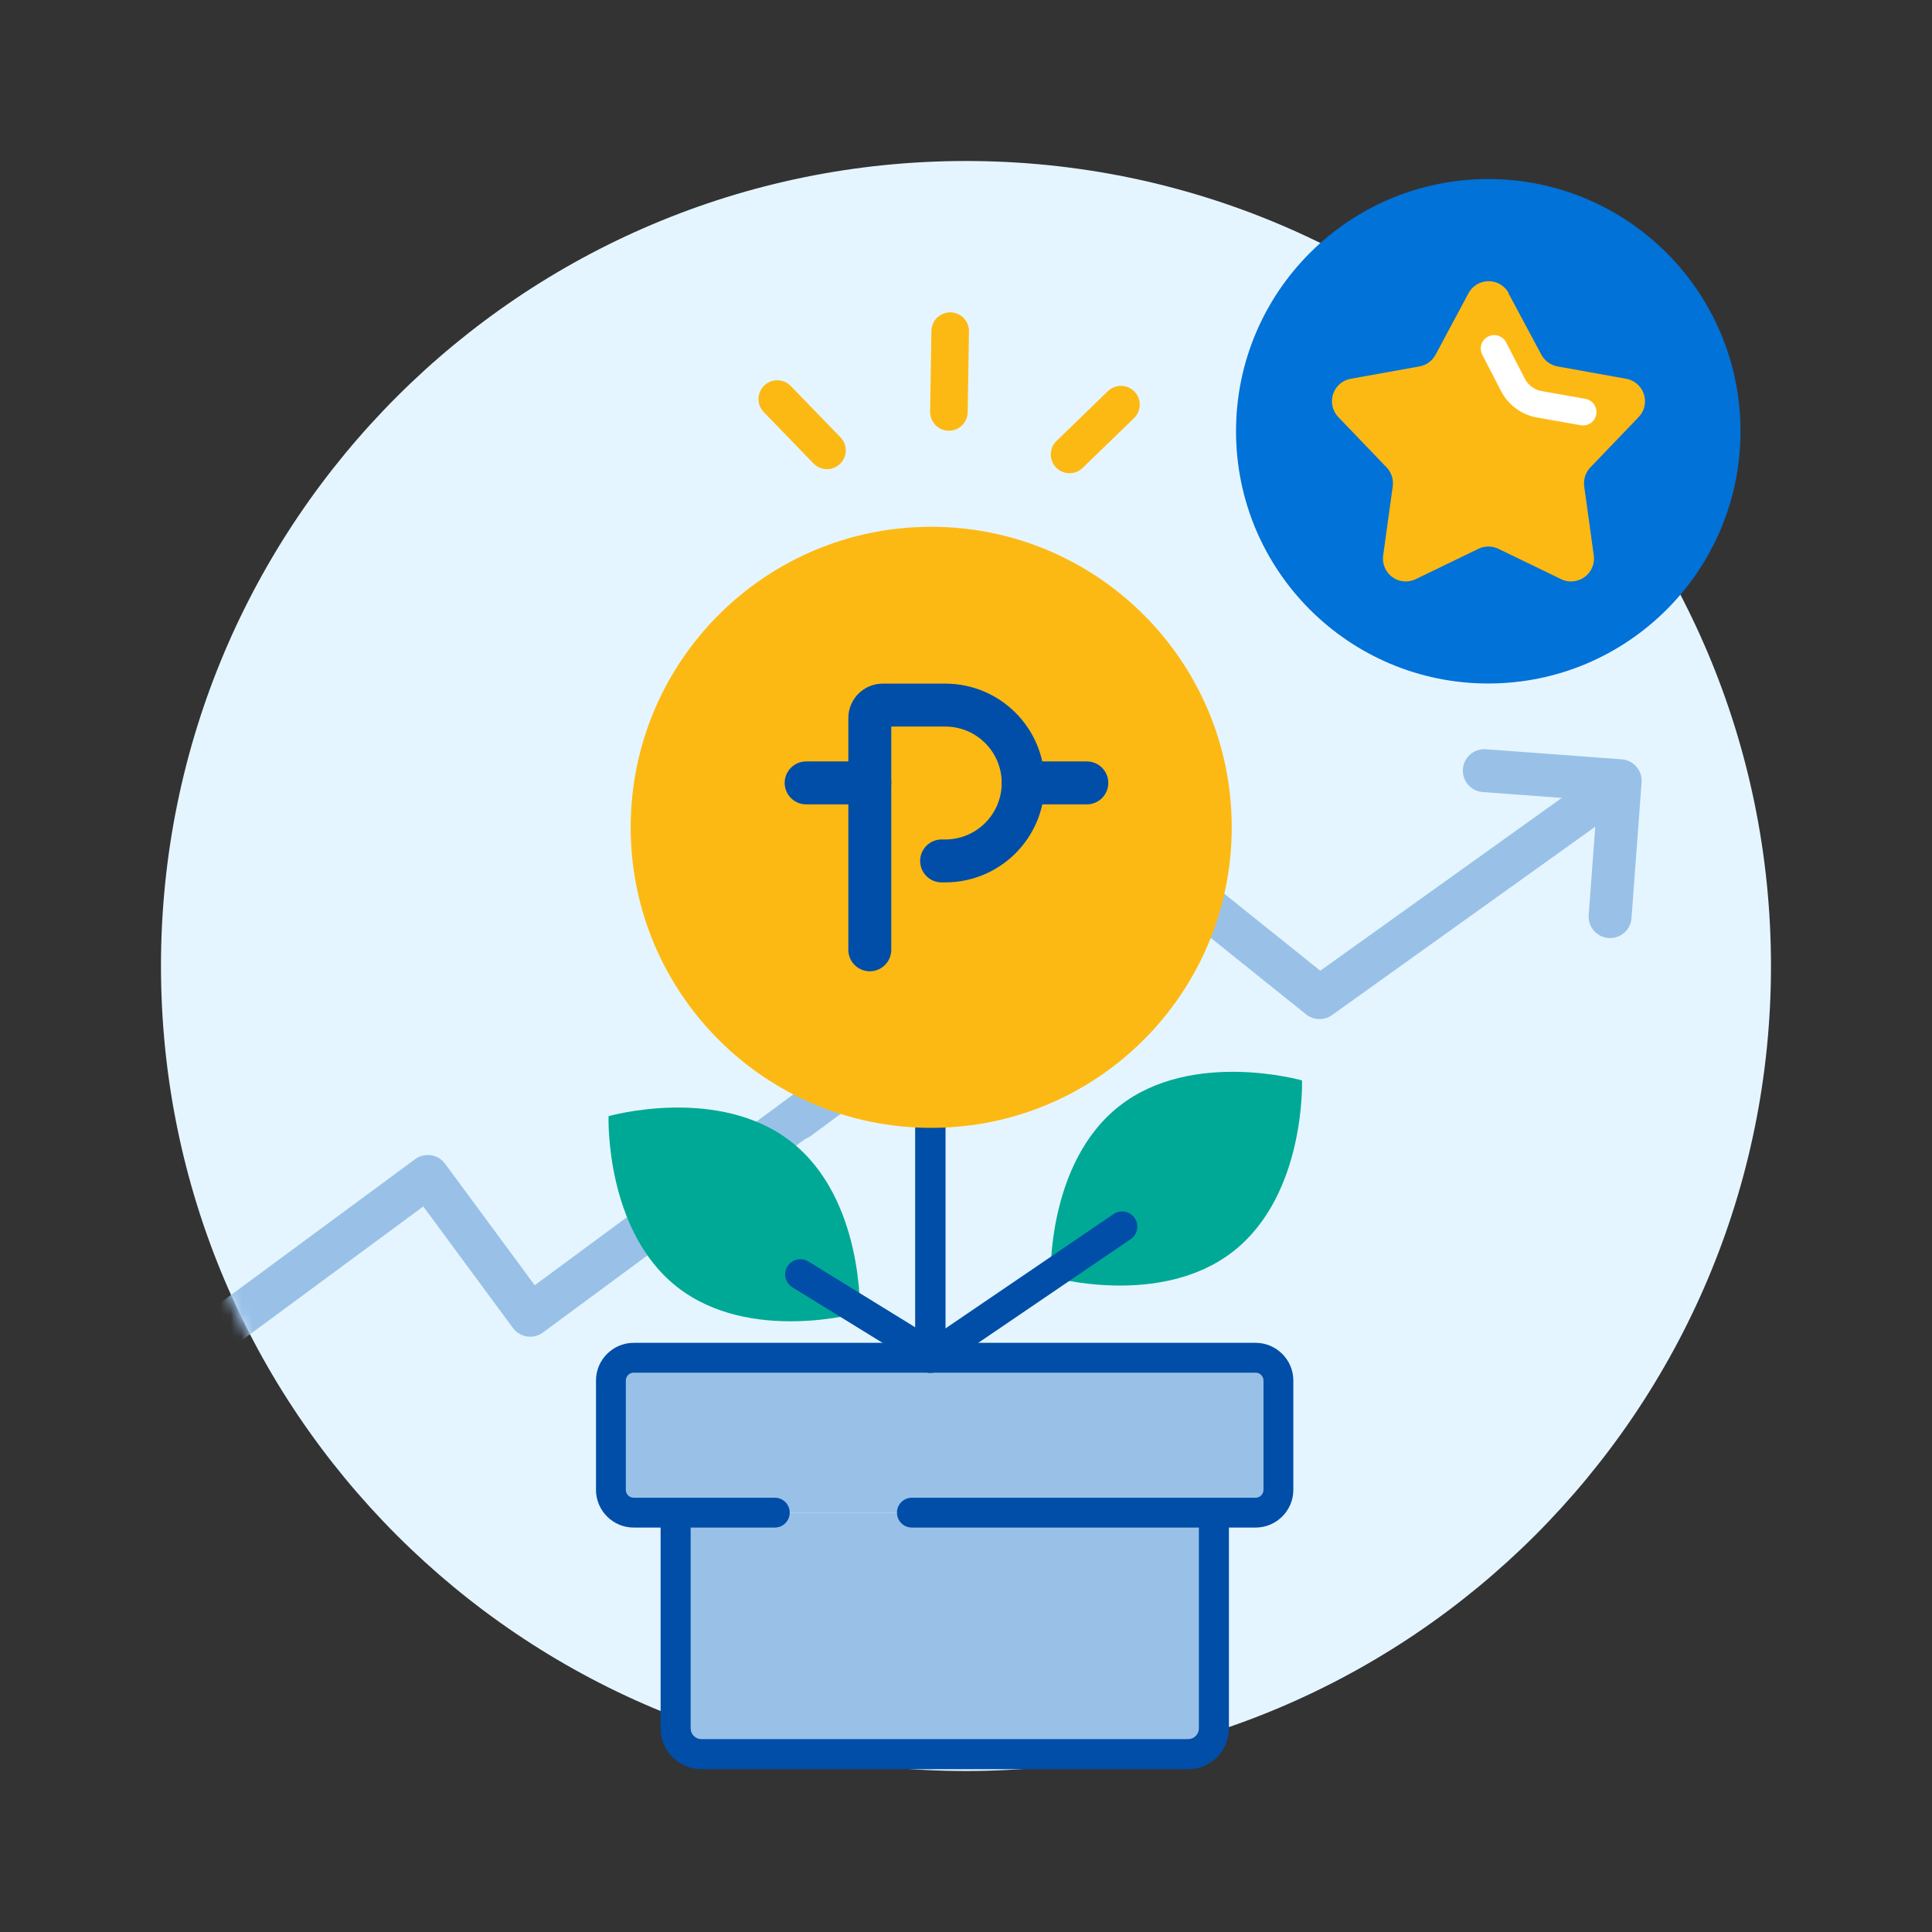 <svg width="180" height="180" viewBox="0 0 180 180" fill="none" xmlns="http://www.w3.org/2000/svg">
<rect x="0" y="0" width="180" height="180" fill="#333333" stroke="none"/>
<mask id="mask0_2020_538" style="mask-type:luminance" maskUnits="userSpaceOnUse" x="-1" y="0" width="181" height="180">
<path d="M179.998 0H-0.002V180H179.998V0Z" fill="white"/>
</mask>
<g mask="url(#mask0_2020_538)">
<path d="M89.998 165C131.419 165 164.998 131.421 164.998 90C164.998 48.579 131.419 15 89.998 15C48.577 15 14.998 48.579 14.998 90C14.998 131.421 48.577 165 89.998 165Z" fill="#E5F5FF"/>
<mask id="mask1_2020_538" style="mask-type:luminance" maskUnits="userSpaceOnUse" x="14" y="14" width="151" height="152">
<path d="M14.578 89.83C14.578 131.25 48.158 164.83 89.578 164.83C110.288 164.83 164.828 165.42 164.828 165.42C164.828 165.42 164.578 110.54 164.578 89.83V14.83H89.578C48.158 14.83 14.578 48.41 14.578 89.83Z" fill="white"/>
</mask>
<g mask="url(#mask1_2020_538)">
<path d="M74.379 104.209L106.919 80.099L122.939 92.949L149.809 73.719" stroke="#99C1E7" stroke-width="4" stroke-linecap="round" stroke-linejoin="round"/>
<path d="M138.289 71.799L150.949 72.739L150.009 85.399" stroke="#99C1E7" stroke-width="4" stroke-linecap="round" stroke-linejoin="round"/>
<path d="M83.878 97.088L49.398 122.538L39.858 109.608L13.998 128.688" stroke="#99C1E7" stroke-width="4" stroke-linecap="round" stroke-linejoin="round"/>
<path d="M88.408 38.38L88.528 30.85" stroke="#FDB913" stroke-width="3.5" stroke-linecap="round" stroke-linejoin="round"/>
<path d="M99.648 42.339L104.438 37.699" stroke="#FDB913" stroke-width="3.5" stroke-linecap="round" stroke-linejoin="round"/>
<path d="M72.418 37.18L77.048 41.96" stroke="#FDB913" stroke-width="3.5" stroke-linecap="round" stroke-linejoin="round"/>
<path d="M138.658 63.68C151.637 63.68 162.158 53.158 162.158 40.18C162.158 27.201 151.637 16.68 138.658 16.68C125.679 16.68 115.158 27.201 115.158 40.18C115.158 53.158 125.679 63.68 138.658 63.68Z" fill="#0072D8"/>
<path d="M140.538 27.319L143.608 33.049C143.918 33.619 144.468 34.019 145.108 34.139L151.508 35.289C152.668 35.499 153.428 36.599 153.228 37.759C153.158 38.169 152.958 38.549 152.668 38.859L148.168 43.549C147.718 44.019 147.508 44.669 147.598 45.309L148.488 51.749C148.648 52.909 147.838 53.989 146.668 54.149C146.248 54.209 145.828 54.149 145.448 53.959L139.598 51.129C139.008 50.849 138.328 50.849 137.748 51.129L131.898 53.959C130.838 54.469 129.568 54.029 129.058 52.969C128.878 52.589 128.808 52.169 128.868 51.749L129.758 45.309C129.848 44.669 129.638 44.019 129.188 43.549L124.688 38.859C123.878 38.009 123.898 36.669 124.748 35.849C125.048 35.559 125.428 35.369 125.848 35.289L132.248 34.139C132.888 34.029 133.438 33.619 133.748 33.049L136.818 27.319C137.368 26.289 138.658 25.899 139.698 26.449C140.068 26.649 140.368 26.949 140.568 27.319H140.538Z" fill="#FDB913"/>
<path d="M139.209 32.469L140.959 35.859C141.449 36.809 142.359 37.479 143.419 37.669L147.489 38.389" stroke="white" stroke-width="2.5" stroke-linecap="round" stroke-linejoin="round"/>
</g>
<path d="M111.028 140.941H64.748C63.422 140.941 62.347 142.016 62.347 143.341V160.751C62.347 162.077 63.422 163.151 64.748 163.151H111.028C112.353 163.151 113.428 162.077 113.428 160.751V143.341C113.428 142.016 112.353 140.941 111.028 140.941Z" fill="#99C1E7"/>
<path d="M116.868 126.5H60.028C58.857 126.5 57.908 127.449 57.908 128.62V138.82C57.908 139.991 58.857 140.94 60.028 140.94H116.868C118.039 140.94 118.988 139.991 118.988 138.82V128.62C118.988 127.449 118.039 126.5 116.868 126.5Z" fill="#99C1E7"/>
<path d="M114.896 116.59C108.116 121.89 97.886 118.97 97.886 118.97C97.886 118.97 97.516 108.34 104.296 103.04C111.076 97.74 121.306 100.66 121.306 100.66C121.306 100.66 121.676 111.29 114.896 116.59Z" fill="#00A995"/>
<path d="M116.987 125.109H59.037C57.107 125.109 55.527 126.689 55.527 128.619V138.809C55.527 140.739 57.107 142.319 59.037 142.319H72.187C72.957 142.319 73.577 141.699 73.577 140.929C73.577 140.159 72.957 139.539 72.187 139.539H59.037C58.637 139.539 58.307 139.209 58.307 138.809V128.619C58.307 128.219 58.637 127.889 59.037 127.889H116.987C117.387 127.889 117.717 128.219 117.717 128.619V138.809C117.717 139.209 117.387 139.539 116.987 139.539H84.957C84.187 139.539 83.567 140.159 83.567 140.929C83.567 141.699 84.187 142.319 84.957 142.319H116.987C118.917 142.319 120.497 140.739 120.497 138.809V128.619C120.497 126.689 118.917 125.109 116.987 125.109Z" fill="#004EA8"/>
<path d="M111.697 141.22V161.03C111.697 161.58 111.247 162.03 110.697 162.03H65.347C64.797 162.03 64.347 161.58 64.347 161.03V141.22C64.347 140.45 63.717 139.82 62.947 139.82C62.177 139.82 61.547 140.45 61.547 141.22V161.03C61.547 163.13 63.247 164.83 65.347 164.83H110.697C112.797 164.83 114.497 163.13 114.497 161.03V141.22C114.497 140.45 113.867 139.82 113.097 139.82C112.327 139.82 111.697 140.45 111.697 141.22Z" fill="#004EA8"/>
<path d="M86.678 99.85V126.5" stroke="#004EA8" stroke-width="2.83" stroke-miterlimit="10" stroke-linecap="round"/>
<path d="M104.547 114.279L88.527 125.179" stroke="#004EA8" stroke-width="2.83" stroke-miterlimit="10" stroke-linecap="round"/>
<path d="M86.758 105.08C102.222 105.08 114.758 92.544 114.758 77.08C114.758 61.616 102.222 49.08 86.758 49.08C71.294 49.08 58.758 61.616 58.758 77.08C58.758 92.544 71.294 105.08 86.758 105.08Z" fill="#FDB913"/>
<path d="M81.037 88.491V66.901C81.037 66.231 81.577 65.691 82.247 65.691H88.067C92.077 65.691 95.327 68.941 95.327 72.951C95.327 76.961 92.077 80.211 88.067 80.211H87.727" stroke="#004EA8" stroke-width="4" stroke-linecap="round" stroke-linejoin="round"/>
<path d="M81.037 72.941H75.107" stroke="#004EA8" stroke-width="4" stroke-linecap="round" stroke-linejoin="round"/>
<path d="M101.258 72.941H95.328" stroke="#004EA8" stroke-width="4" stroke-linecap="round" stroke-linejoin="round"/>
<path d="M63.107 119.92C69.887 125.22 80.117 122.3 80.117 122.3C80.117 122.3 80.487 111.67 73.707 106.37C66.927 101.07 56.697 103.99 56.697 103.99C56.697 103.99 56.327 114.62 63.107 119.92Z" fill="#00A995"/>
<path d="M74.566 118.73L85.036 125.18" stroke="#004EA8" stroke-width="2.83" stroke-miterlimit="10" stroke-linecap="round"/>
</g>
</svg>
